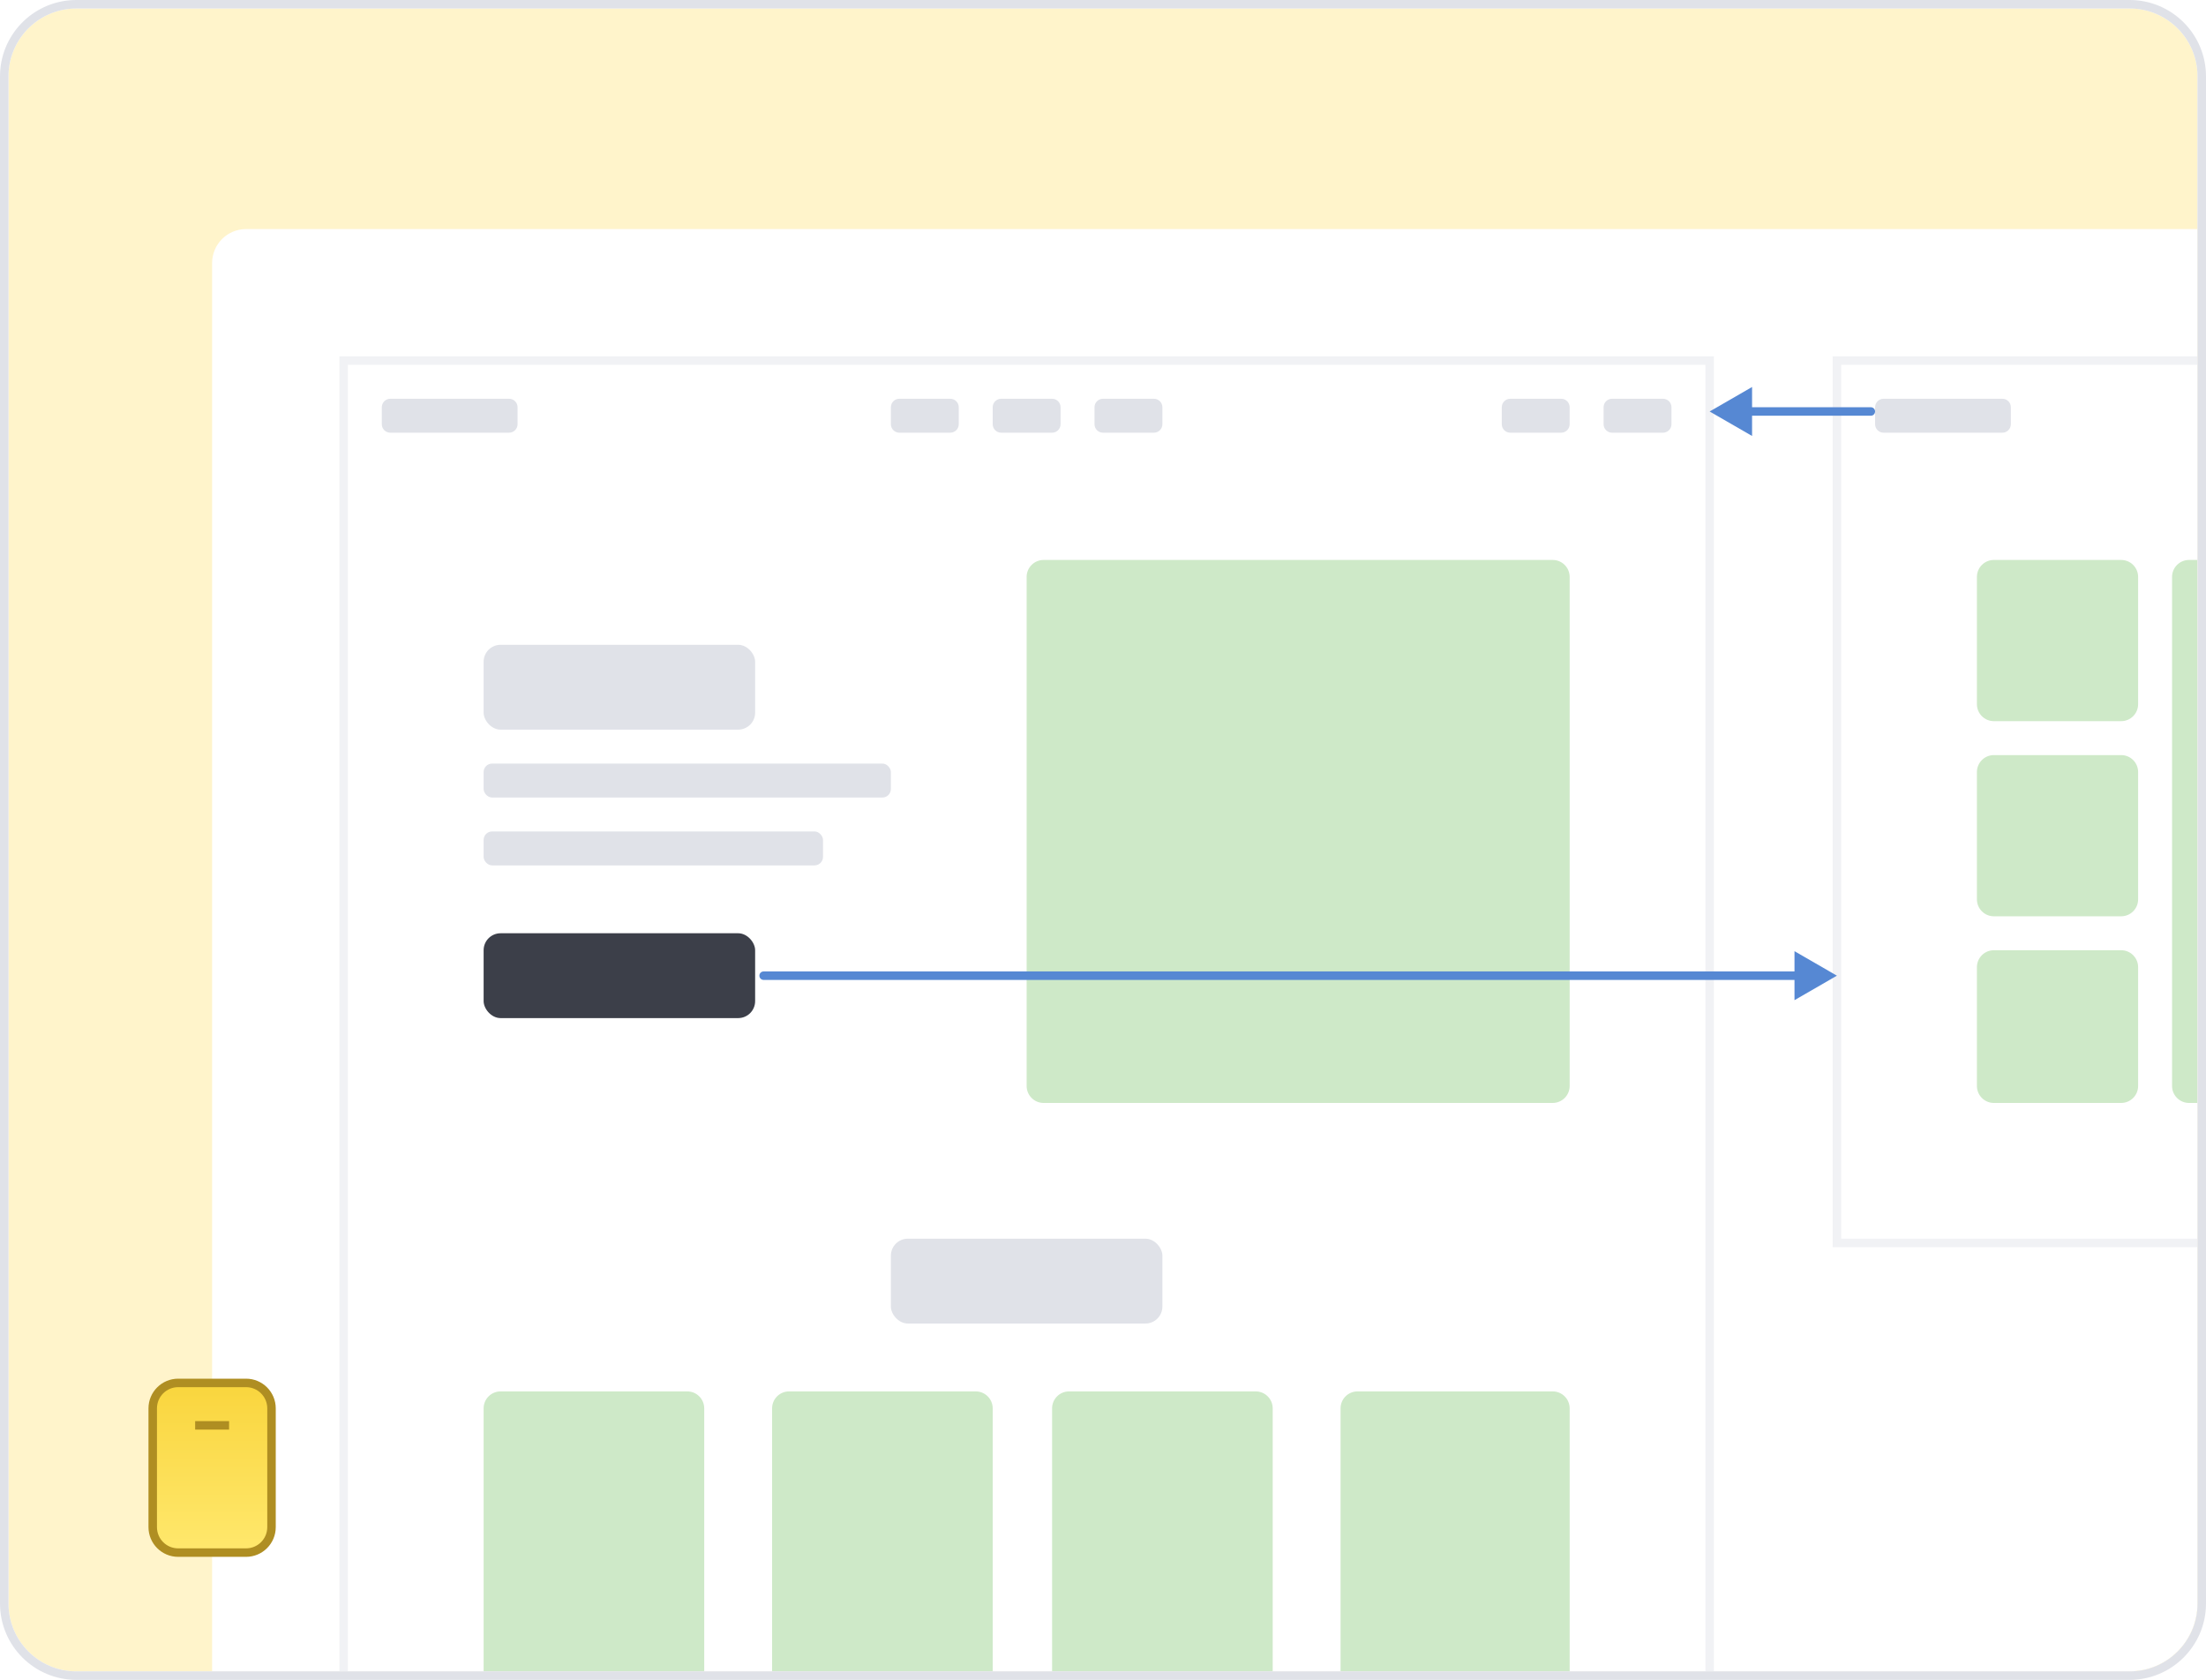 <svg width="260" height="198" viewBox="0 0 260 198" fill="none" xmlns="http://www.w3.org/2000/svg">
<g clip-path="url(#clip0_229_633)">
<path d="M1 9C1 4.582 4.582 1 9 1H251C255.418 1 259 4.582 259 9V189C259 193.418 255.418 197 251 197H9C4.582 197 1 193.418 1 189V9Z" fill="#FFF4CB"/>
<g filter="url(#filter0_dd_229_633)">
<g clip-path="url(#clip1_229_633)">
<path d="M25 29C25 26.791 26.791 25 29 25H260V197H25V29Z" fill="white"/>
<rect x="40.5" y="40.5" width="161" height="201" fill="white"/>
<rect x="40.5" y="40.5" width="161" height="201" stroke="#F1F2F5"/>
<path d="M121 66C121 64.895 121.895 64 123 64H183C184.105 64 185 64.895 185 66V126C185 127.105 184.105 128 183 128H123C121.895 128 121 127.105 121 126V66Z" fill="#CEE9C8"/>
<path d="M57 164C57 162.895 57.895 162 59 162H81C82.105 162 83 162.895 83 164V208C83 209.105 82.105 210 81 210H59C57.895 210 57 209.105 57 208V164Z" fill="#CEE9C8"/>
<path d="M91 164C91 162.895 91.895 162 93 162H115C116.105 162 117 162.895 117 164V208C117 209.105 116.105 210 115 210H93C91.895 210 91 209.105 91 208V164Z" fill="#CEE9C8"/>
<path d="M124 164C124 162.895 124.895 162 126 162H148C149.105 162 150 162.895 150 164V208C150 209.105 149.105 210 148 210H126C124.895 210 124 209.105 124 208V164Z" fill="#CEE9C8"/>
<path d="M158 164C158 162.895 158.895 162 160 162H183C184.105 162 185 162.895 185 164V208C185 209.105 184.105 210 183 210H160C158.895 210 158 209.105 158 208V164Z" fill="#CEE9C8"/>
<rect x="57" y="88" width="48" height="4" rx="1" fill="#E0E2E8"/>
<rect x="57" y="96" width="40" height="4" rx="1" fill="#E0E2E8"/>
<path d="M45 46C45 45.448 45.448 45 46 45H60C60.552 45 61 45.448 61 46V48C61 48.552 60.552 49 60 49H46C45.448 49 45 48.552 45 48V46Z" fill="#E0E2E8"/>
<path d="M105 46C105 45.448 105.448 45 106 45H112C112.552 45 113 45.448 113 46V48C113 48.552 112.552 49 112 49H106C105.448 49 105 48.552 105 48V46Z" fill="#E0E2E8"/>
<path d="M117 46C117 45.448 117.448 45 118 45H124C124.552 45 125 45.448 125 46V48C125 48.552 124.552 49 124 49H118C117.448 49 117 48.552 117 48V46Z" fill="#E0E2E8"/>
<path d="M129 46C129 45.448 129.448 45 130 45H136C136.552 45 137 45.448 137 46V48C137 48.552 136.552 49 136 49H130C129.448 49 129 48.552 129 48V46Z" fill="#E0E2E8"/>
<path d="M189 46C189 45.448 189.448 45 190 45H196C196.552 45 197 45.448 197 46V48C197 48.552 196.552 49 196 49H190C189.448 49 189 48.552 189 48V46Z" fill="#E0E2E8"/>
<path d="M177 46C177 45.448 177.448 45 178 45H184C184.552 45 185 45.448 185 46V48C185 48.552 184.552 49 184 49H178C177.448 49 177 48.552 177 48V46Z" fill="#E0E2E8"/>
<rect x="57" y="74" width="32" height="10" rx="2" fill="#E0E2E8"/>
<rect x="57" y="108" width="32" height="10" rx="2" fill="#3C3F49"/>
<rect x="105" y="144" width="32" height="10" rx="2" fill="#E0E2E8"/>
<rect x="216.5" y="40.5" width="161" height="104" fill="white"/>
<rect x="216.5" y="40.5" width="161" height="104" stroke="#F1F2F5"/>
<path d="M256 66C256 64.895 256.895 64 258 64H304C305.105 64 306 64.895 306 66V126C306 127.105 305.105 128 304 128H258C256.895 128 256 127.105 256 126V66Z" fill="#CEE9C8"/>
<path d="M233 66C233 64.895 233.895 64 235 64H250C251.105 64 252 64.895 252 66V81C252 82.105 251.105 83 250 83H235C233.895 83 233 82.105 233 81V66Z" fill="#CEE9C8"/>
<path d="M233 89C233 87.895 233.895 87 235 87H250C251.105 87 252 87.895 252 89V104C252 105.105 251.105 106 250 106H235C233.895 106 233 105.105 233 104V89Z" fill="#CEE9C8"/>
<path d="M233 112C233 110.895 233.895 110 235 110H250C251.105 110 252 110.895 252 112V126C252 127.105 251.105 128 250 128H235C233.895 128 233 127.105 233 126V112Z" fill="#CEE9C8"/>
<path d="M221 46C221 45.448 221.448 45 222 45H236C236.552 45 237 45.448 237 46V48C237 48.552 236.552 49 236 49H222C221.448 49 221 48.552 221 48V46Z" fill="#E0E2E8"/>
<path d="M216.5 113L211.5 115.887L211.5 110.113L216.5 113ZM90 113.5C89.724 113.5 89.5 113.276 89.5 113C89.5 112.724 89.724 112.5 90 112.5L90 113L90 113.5ZM212.002 113L212.002 113.5C167.555 113.5 110.308 113.5 90 113.5L90 113L90 112.5C110.308 112.5 167.555 112.5 212.002 112.5L212.002 113Z" fill="#5688D3"/>
<path d="M201.5 46.5L206.5 43.613L206.5 49.387L201.5 46.5ZM220.5 46C220.776 46 221 46.224 221 46.5C221 46.776 220.776 47 220.5 47L220.5 46.5L220.5 46ZM205.999 46.5L205.999 46C211.823 46 216.484 46 220.5 46L220.5 46.5L220.5 47C216.484 47 211.823 47 205.999 47L205.999 46.5Z" fill="#5688D3"/>
</g>
</g>
<path d="M21 163C19.343 163 18 164.343 18 166V180C18 181.657 19.343 183 21 183H29C30.657 183 32 181.657 32 180V166C32 164.343 30.657 163 29 163H21Z" fill="url(#paint0_linear_229_633)" stroke="#AF8E22"/>
<path d="M23 168H27" stroke="#AF8E22"/>
</g>
<path d="M251 0.5C255.694 0.5 259.5 4.306 259.5 9V189C259.5 193.694 255.694 197.5 251 197.5H9C4.306 197.5 0.5 193.694 0.5 189V9L0.511 8.562C0.738 4.071 4.452 0.5 9 0.5H251Z" stroke="#E0E2E8"/>
<defs>
<filter id="filter0_dd_229_633" x="13" y="13" width="259" height="196" filterUnits="userSpaceOnUse" color-interpolation-filters="sRGB">
<feFlood flood-opacity="0" result="BackgroundImageFix"/>
<feColorMatrix in="SourceAlpha" type="matrix" values="0 0 0 0 0 0 0 0 0 0 0 0 0 0 0 0 0 0 127 0" result="hardAlpha"/>
<feOffset dy="2"/>
<feGaussianBlur stdDeviation="4"/>
<feColorMatrix type="matrix" values="0 0 0 0 0.133 0 0 0 0 0.141 0 0 0 0 0.157 0 0 0 0.12 0"/>
<feBlend mode="normal" in2="BackgroundImageFix" result="effect1_dropShadow_229_633"/>
<feColorMatrix in="SourceAlpha" type="matrix" values="0 0 0 0 0 0 0 0 0 0 0 0 0 0 0 0 0 0 127 0" result="hardAlpha"/>
<feOffset/>
<feGaussianBlur stdDeviation="6"/>
<feColorMatrix type="matrix" values="0 0 0 0 0.133 0 0 0 0 0.141 0 0 0 0 0.157 0 0 0 0.04 0"/>
<feBlend mode="normal" in2="effect1_dropShadow_229_633" result="effect2_dropShadow_229_633"/>
<feBlend mode="normal" in="SourceGraphic" in2="effect2_dropShadow_229_633" result="shape"/>
</filter>
<linearGradient id="paint0_linear_229_633" x1="25" y1="163" x2="25" y2="183" gradientUnits="userSpaceOnUse">
<stop stop-color="#F9D53D"/>
<stop offset="1" stop-color="#FFE86D"/>
</linearGradient>
<clipPath id="clip0_229_633">
<path d="M1 9C1 4.582 4.582 1 9 1H251C255.418 1 259 4.582 259 9V189C259 193.418 255.418 197 251 197H9C4.582 197 1 193.418 1 189V9Z" fill="white"/>
</clipPath>
<clipPath id="clip1_229_633">
<path d="M25 29C25 26.791 26.791 25 29 25H260V197H25V29Z" fill="white"/>
</clipPath>
</defs>
</svg>
